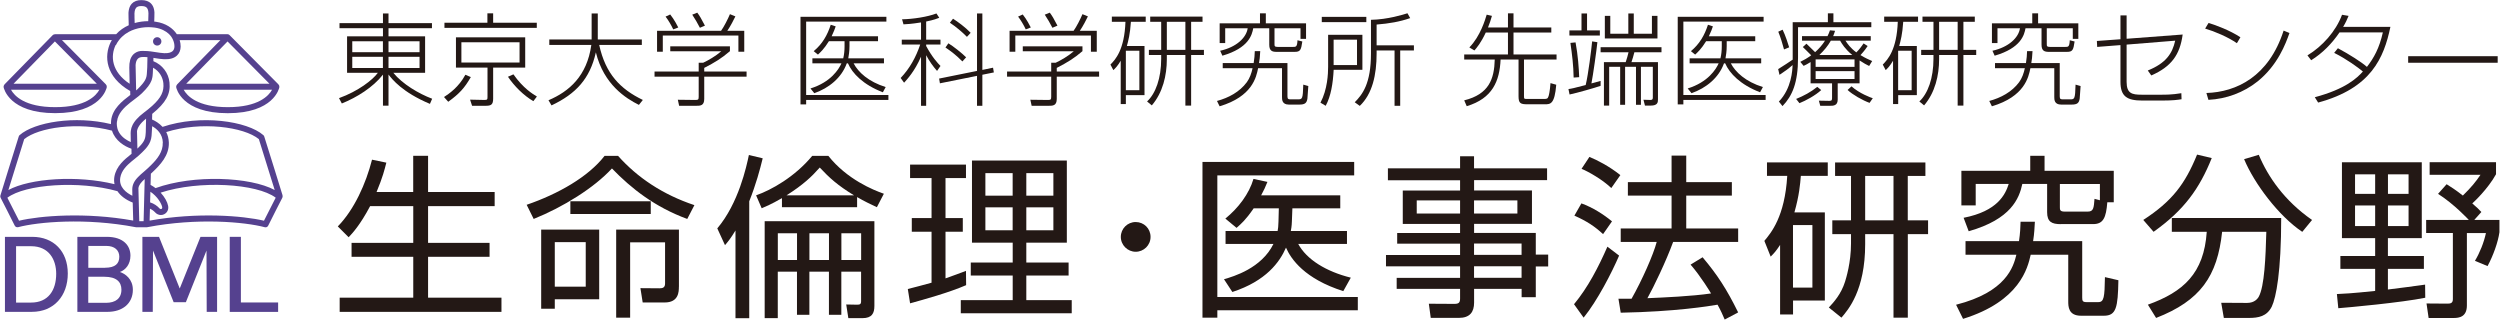 <?xml version="1.0" encoding="UTF-8"?>
<svg id="_レイヤー_1" data-name="レイヤー_1" xmlns="http://www.w3.org/2000/svg" version="1.1" viewBox="0 0 496 64">
  <!-- Generator: Adobe Illustrator 29.1.0, SVG Export Plug-In . SVG Version: 2.1.0 Build 142)  -->
  <defs>
    <style>
      .st0 {
        fill: none;
      }

      .st1 {
        fill: #231815;
      }

      .st2 {
        fill: #55418f;
      }
    </style>
  </defs>
  <rect class="st0" width="496" height="64"/>
  <g>
    <g>
      <path class="st1" d="M85.7,5.59h-8.62v1.62h7.26v7.24h-6.3c1.8,2.22,5.04,4.14,7.7,5.14l-.44,1.02c-5.48-2.3-7.5-4.88-8.22-5.82v6.18h-1.1v-6.16c-2,2.54-5.16,4.5-8.16,5.72l-.56-1.06c3.78-1.36,6.68-3.6,7.7-5.02h-6.1v-7.24h7.12v-1.62h-8.62v-1h8.62v-1.92h1.1v1.92h8.62v1ZM69.89,8.19v2.16h6.08v-2.16h-6.08ZM69.89,11.27v2.22h6.08v-2.22h-6.08ZM83.24,8.19h-6.16v2.16h6.16v-2.16ZM83.24,11.27h-6.16v2.22h6.16v-2.22Z"/>
      <path class="st1" d="M88.09,19.25c1.02-.66,2.94-1.98,4.24-4.42l1.08.46c-1.26,2.22-2.34,3.34-4.48,4.9l-.84-.94ZM106.5,5.53h-18.32v-1.02h8.52v-1.86h1.14v1.86h8.66v1.02ZM104.2,13.41h-6.36v6.16c0,1.24-.44,1.42-1.54,1.42h-2.64l-.4-1.22,2.78.06c.68.02.68-.12.68-.7v-5.72h-6.26v-6h13.74v6ZM103.08,8.39h-11.54v4.02h11.54v-4.02ZM101.86,14.75c1.96,2.78,3.84,3.9,4.66,4.4l-.7.92c-1.94-1.12-3.82-3.02-5.04-4.84l1.08-.48Z"/>
      <path class="st1" d="M117.38,2.67h1.22v5.16h8.74v1.08h-8.46c1.26,5.76,4.18,8.76,8.66,10.92l-.78.98c-2.56-1.28-6.96-4-8.54-10.42-1.18,5.26-3.98,8.24-8.8,10.52l-.6-1.02c4.1-1.74,7.64-4.8,8.5-10.98h-8.34v-1.08h8.4V2.67Z"/>
      <path class="st1" d="M144.82,10.15c-1.66,1.42-2.96,2.22-5.1,3.32v.72h8.4v1.02h-8.4v4.42c0,1.36-.8,1.36-1.64,1.36h-3.34l-.26-1.2,3.34.04c.66,0,.8-.02.8-.6v-4.02h-8.76v-1.02h8.76v-1.74h.88c1.04-.48,2.48-1.32,3.6-2.28h-10.12v-.98h11.84v.96ZM147.66,6.11v4.16h-1.16v-3.22h-15v3.22h-1.14v-4.16h12.7c.58-.8,1.36-2.34,1.76-3.3l1.08.44c-.26.56-.98,1.96-1.6,2.86h3.36ZM133.57,5.83c-.4-.86-.96-1.8-1.52-2.54l.92-.42c.8,1,1.42,2.22,1.6,2.58l-1,.38ZM138.86,5.51c-.38-.76-1.04-1.9-1.52-2.6l1-.4c.46.62.8,1.18,1.52,2.58l-1,.42Z"/>
      <path class="st1" d="M175.86,3.33v.96h-15.92v14.56h16.32v.98h-16.32v.88h-1.12V3.33h17.04ZM175.38,11.57v1h-6.02c.9,1.74,2.94,3.64,6.36,4.7l-.56,1.04c-3.88-1.48-6.08-3.76-6.92-5.74h-.24c-1.04,2.88-3.54,4.9-6.44,5.92l-.76-.94c4.06-1.26,5.62-3.82,6.14-4.98h-5.76v-1h6.12c.18-.74.26-1.56.26-2.36v-1.04h-3.1c-.96,1.56-1.78,2.3-2.18,2.66l-.84-.68c1.72-1.44,2.7-3.14,3.38-5.24l.98.32c-.16.48-.36,1.04-.8,1.96h9.2v.98h-5.66v.96c0,1.04-.14,1.88-.24,2.44h7.08Z"/>
      <path class="st1" d="M185.91,14.07c-.8-.92-1.44-1.78-2.16-3.12v10.04h-1.02v-9.74c-1.26,2.9-2.76,4.5-3.36,5.16l-.68-.94c1.8-1.88,3.06-4.18,3.88-6.64h-3.66v-.96h3.82v-3.42c-1.84.3-2.92.36-3.48.38l-.28-1c2.18-.04,5.06-.48,6.82-1.16l.56.86c-.36.14-1.02.42-2.6.74v3.6h2.84v.96h-2.84v.3c1.2,2.24,2.3,3.4,2.84,3.96l-.68.98ZM197.02,13.43l.16.94-2.28.46v6.16h-1.06v-5.94l-7.36,1.48-.16-.94,7.52-1.52V2.67h1.06v11.2l2.12-.44ZM190.94,12.19c-1.32-1.34-2.4-2.12-3.36-2.76l.58-.84c1,.6,2.72,1.98,3.52,2.78l-.74.82ZM191.84,7.31c-.96-.98-2.18-2-3.38-2.8l.62-.8c1,.64,2.44,1.7,3.5,2.8l-.74.8Z"/>
      <path class="st1" d="M214.76,10.15c-1.66,1.42-2.96,2.22-5.1,3.32v.72h8.4v1.02h-8.4v4.42c0,1.36-.8,1.36-1.64,1.36h-3.34l-.26-1.2,3.34.04c.66,0,.8-.02.8-.6v-4.02h-8.76v-1.02h8.76v-1.74h.88c1.04-.48,2.48-1.32,3.6-2.28h-10.12v-.98h11.84v.96ZM217.6,6.11v4.16h-1.16v-3.22h-15v3.22h-1.14v-4.16h12.7c.58-.8,1.36-2.34,1.76-3.3l1.08.44c-.26.56-.98,1.96-1.6,2.86h3.36ZM203.51,5.83c-.4-.86-.96-1.8-1.52-2.54l.92-.42c.8,1,1.42,2.22,1.6,2.58l-1,.38ZM208.8,5.51c-.38-.76-1.04-1.9-1.52-2.6l1-.4c.46.62.8,1.18,1.52,2.58l-1,.42Z"/>
      <path class="st1" d="M227.07,9.13v9.74h-3.7v1.78h-1.02v-8.6c-.66,1.1-1.02,1.44-1.46,1.86l-.58-1.1c1-1,2.78-2.96,2.98-8.48h-2.7v-1.04h6.72v1.04h-2.94c-.16,2.46-.52,3.78-.8,4.8h3.5ZM226.05,10.07h-2.68v7.82h2.68v-7.82ZM238.58,4.33h-2.26v5.56h2.54v1.02h-2.54v10.04h-1.14v-10.04h-3.68v.82c0,3.22-.8,6.64-2.98,9.18l-.94-.78c1.7-1.58,2.8-4.62,2.8-8.46v-.76h-2.44v-1.02h2.44v-5.56h-2.18v-1.04h10.38v1.04ZM235.18,4.33h-3.68v5.56h3.68v-5.56Z"/>
      <path class="st1" d="M241.45,20.03c2.3-.62,4.48-1.78,5.92-3.72.58-.8.92-1.76,1.14-2.78h-5.92v-1.02h6.14c.14-.84.2-1.64.22-2.36h1.08c-.06,1.14-.12,1.72-.24,2.36h5.64v6.62c0,.54.22.58.6.58h1.46c.88,0,1-.02,1.08-2.92l1,.28c-.02.24-.16,2.4-.18,2.5-.14.88-.5,1.18-1.6,1.18h-2.08c-1.36,0-1.36-1-1.36-1.5v-5.72h-4.74c-.36,1.78-1.14,5.62-7.64,7.56l-.52-1.06ZM251.14,2.65v1.98h7.98v3.08h-1.1v-2.1h-5.16v3.12c0,.38,0,.58.64.58h3c.62,0,.86,0,.92-1.32l.96.24c-.24,1.74-.42,2.06-1.54,2.06h-3.56c-.8,0-1.46-.14-1.46-1.4v-3.28h-3.18c-.24,1.28-.86,3.92-6.12,5.44l-.44-.98c3.26-.72,5.2-2.62,5.46-4.46h-4.46v2.94h-1.1v-3.92h8v-1.98h1.16Z"/>
      <path class="st1" d="M270.3,6.91v6.94h-5.7c-.14,2.7-.54,5.22-1.58,7.14l-1.04-.62c1.4-2.64,1.52-5.76,1.52-7.12v-6.34h6.8ZM271.08,3.35v1.04h-8.84v-1.04h8.84ZM269.23,7.87h-4.64v5.04h4.64v-5.04ZM273.12,10.01v.6c0,4.24-.84,8.02-3.34,10.4l-1-.72c1.52-1.54,3.22-3.66,3.22-9.68V3.93c3.34-.06,6.5-1.06,7.24-1.3l.54.96c-2.06.72-4.16,1.08-6.66,1.28v4.12h7.4v1.02h-2.72v10.98h-1.12v-10.98h-3.56Z"/>
      <path class="st1" d="M299.18,5.45v-2.8h1.1v2.8h7.5v1h-7.5v4.36h8.54v1h-6.46v7.26c0,.54.04.56.58.56h3.3c.64,0,.82,0,1-.56.06-.2.24-.8.38-2.58l1.14.32c-.32,3.88-1.16,3.88-2.26,3.88h-3.44c-1.36,0-1.78-.16-1.78-1.58v-7.3h-3.56c-.2,4.28-1.58,7.7-6.72,9.26l-.5-1.16c4.94-1.22,5.96-4.26,6.06-8.1h-6.06v-1h8.68v-4.36h-4.4c-.94,2.04-1.84,3.1-2.26,3.56l-1-.6c2.2-2.24,3.16-5.58,3.44-6.5l1.04.24c-.24.84-.42,1.4-.78,2.3h3.96Z"/>
      <path class="st1" d="M317.56,16.05v.98c-1.14.4-4.72,1.42-6.16,1.72l-.22-1.08c.58-.08,1.1-.18,3.42-.8.52-2.14,1.12-7,1.28-8.66l1.04.16c-.14,1.48-.88,6.7-1.18,8.18l1.82-.5ZM314.87,2.67v3.36h2.54v1.02h-6.04v-1.02h2.4v-3.36h1.1ZM312.21,15.39c-.04-2.42-.3-4.52-.64-6.88l1.02-.1c.48,2.5.66,5.22.72,6.9l-1.1.08ZM329.64,9.37v1h-5.38c-.24.92-.32,1.18-.58,1.96h5.26v7.4c0,.58-.06,1.22-1.44,1.22h-1.14l-.3-1.16,1.32.04c.54.02.54-.26.54-.52v-6.06h-2.36v7.54h-.98v-7.54h-2.16v7.54h-.98v-7.54h-2.18v7.7h-1.04v-8.62h4.32c.2-.52.46-1.54.56-1.96h-5.54v-1h12.08ZM319.48,3.15v3.54h3.58V2.67h1.08v4.02h3.6v-3.54h1.1v4.48h-10.44V3.15h1.08Z"/>
      <path class="st1" d="M349.9,3.33v.96h-15.92v14.56h16.32v.98h-16.32v.88h-1.12V3.33h17.04ZM349.42,11.57v1h-6.02c.9,1.74,2.94,3.64,6.36,4.7l-.56,1.04c-3.88-1.48-6.08-3.76-6.92-5.74h-.24c-1.04,2.88-3.54,4.9-6.44,5.92l-.76-.94c4.06-1.26,5.62-3.82,6.14-4.98h-5.76v-1h6.12c.18-.74.26-1.56.26-2.36v-1.04h-3.1c-.96,1.56-1.78,2.3-2.18,2.66l-.84-.68c1.72-1.44,2.7-3.14,3.38-5.24l.98.32c-.16.48-.36,1.04-.8,1.96h9.2v.98h-5.66v.96c0,1.04-.14,1.88-.24,2.44h7.08Z"/>
      <path class="st1" d="M355.67,4.41h6.98v-1.76h1.1v1.76h7.52v.98h-14.54v6.04c0,5-1.14,7.6-3.08,9.62l-.72-.9c2.54-2.64,2.68-6.26,2.72-7.24-1.02.88-1.24,1.02-2.6,1.94l-.26-1.14c1.02-.62,2.38-1.54,2.88-1.88v-7.42ZM353.95,9.81c-.3-1.14-.68-2.38-1.14-3.52l.86-.4c.54,1.08,1.12,2.88,1.3,3.5l-1.02.42ZM356.35,19.63c1.48-.6,2.92-1.36,4.2-2.4l.78.64c-1.14,1.06-3.06,2.1-4.32,2.6l-.66-.84ZM368.94,16.53h-4.34v3.22c0,1.24-.88,1.24-1.58,1.24h-1.88l-.28-1.02,2.1.04c.52,0,.52-.22.52-.68v-2.8h-4.26v-4.22c-.56.36-.92.54-1.38.76l-.66-.8c.76-.38,1.38-.72,2.16-1.3-.54-.54-1.4-1.42-1.66-1.64l.72-.66c.26.26.42.4,1.72,1.68.82-.74,1.46-1.48,1.96-2.28h-4.56v-.9h5.06c.22-.44.34-.74.48-1.16l1.02.1c-.18.54-.22.68-.38,1.06h7.46v.9h-5.02c.38.58,1,1.48,2.16,2.32.6-.58,1.14-1.34,1.44-1.78l.8.52c-.2.32-.58.88-1.42,1.8.96.6,1.74.92,2.32,1.18l-.6.98c-.56-.28-1.1-.56-1.9-1.1v4.54ZM367.94,11.79h-7.72v1.48h7.72v-1.48ZM367.94,14.11h-7.72v1.56h7.72v-1.56ZM367.48,10.91c-1.48-1.24-2.04-2.22-2.4-2.84h-1.84c-.62,1.08-1.3,1.9-2.28,2.84h6.52ZM367.34,17.13c1.58,1.42,3.8,2.22,4.22,2.36l-.64.92c-1.42-.52-3.36-1.62-4.36-2.56l.78-.72Z"/>
      <path class="st1" d="M380.3,9.13v9.74h-3.7v1.78h-1.02v-8.6c-.66,1.1-1.02,1.44-1.46,1.86l-.58-1.1c1-1,2.78-2.96,2.98-8.48h-2.7v-1.04h6.72v1.04h-2.94c-.16,2.46-.52,3.78-.8,4.8h3.5ZM379.27,10.07h-2.68v7.82h2.68v-7.82ZM391.8,4.33h-2.26v5.56h2.54v1.02h-2.54v10.04h-1.14v-10.04h-3.68v.82c0,3.22-.8,6.64-2.98,9.18l-.94-.78c1.7-1.58,2.8-4.62,2.8-8.46v-.76h-2.44v-1.02h2.44v-5.56h-2.18v-1.04h10.38v1.04ZM388.4,4.33h-3.68v5.56h3.68v-5.56Z"/>
      <path class="st1" d="M394.67,20.03c2.3-.62,4.48-1.78,5.92-3.72.58-.8.92-1.76,1.14-2.78h-5.92v-1.02h6.14c.14-.84.2-1.64.22-2.36h1.08c-.06,1.14-.12,1.72-.24,2.36h5.64v6.62c0,.54.22.58.6.58h1.46c.88,0,1-.02,1.08-2.92l1,.28c-.02.24-.16,2.4-.18,2.5-.14.88-.5,1.18-1.6,1.18h-2.08c-1.36,0-1.36-1-1.36-1.5v-5.72h-4.74c-.36,1.78-1.14,5.62-7.64,7.56l-.52-1.06ZM404.36,2.65v1.98h7.98v3.08h-1.1v-2.1h-5.16v3.12c0,.38,0,.58.64.58h3c.62,0,.86,0,.92-1.32l.96.24c-.24,1.74-.42,2.06-1.54,2.06h-3.56c-.8,0-1.46-.14-1.46-1.4v-3.28h-3.18c-.24,1.28-.86,3.92-6.12,5.44l-.44-.98c3.26-.72,5.2-2.62,5.46-4.46h-4.46v2.94h-1.1v-3.92h8v-1.98h1.16Z"/>
      <path class="st1" d="M433.04,6.85c-.54,4.04-2.26,6.38-6.22,8.12l-.7-.98c3.62-1.46,4.86-3.36,5.44-5.92l-9.64.78v7.38c0,2.32,1.06,2.56,2.98,2.56h3.96c.54,0,2.06.02,3.92-.3l.04,1.2c-.76.12-1.68.26-3.82.26h-3.98c-3.04,0-4.32-.84-4.32-3.72v-7.28l-4.62.36-.06-1.18,4.68-.34V3.05h1.22v4.64l11.12-.84Z"/>
      <path class="st1" d="M443.8,8.57c-1.76-1.22-4.4-2.34-6.3-2.9l.68-1.12c1.52.46,4.2,1.46,6.32,2.84l-.7,1.18ZM437.75,18.45c5.94-.18,12.38-3.24,15.32-12.38l1.16.48c-.74,2.1-2.32,6.38-6.32,9.6-2.78,2.22-6.2,3.48-9.76,3.66l-.4-1.36Z"/>
      <path class="st1" d="M463.84,9.57c2.28,1.22,4.7,2.76,5.76,3.7,1.38-1.78,2.46-3.72,3.16-6.84h-8.6c-1.5,2.2-3.36,4.12-5.62,5.52l-.74-.96c2.94-1.78,5.64-4.76,6.86-8.06l1.3.22c-.3.72-.58,1.36-1.08,2.18h9.38c-1.3,6.2-3.84,12.18-14.34,15.02l-.66-1.06c6.14-1.64,8.38-3.82,9.54-5.1-.94-.78-3.2-2.46-5.7-3.7l.74-.92Z"/>
      <path class="st1" d="M495.54,11.15v1.3h-17.76v-1.3h17.76Z"/>
    </g>
    <g>
      <path class="st1" d="M81.98,38.09v-7.18h2.95v7.18h13.21v2.81h-13.21v7.28h12.2v2.77h-12.2v8.11h14.56v2.81h-32.1v-2.81h14.6v-8.11h-12.24v-2.77h12.24v-7.28h-8.56c-1.98,3.74-3.5,5.37-4.26,6.17l-2.15-2.15c3.26-3.33,5.58-8.49,6.79-13.24l2.84.59c-.38,1.46-.69,2.81-1.94,5.82h7.28Z"/>
      <path class="st1" d="M104.49,40.63c6.27-2.15,12.24-5.55,15.46-9.71h2.67c3.85,4.33,8.91,7.7,15.15,9.78l-1.42,2.74c-6.41-2.36-11.09-6.03-14.94-10.02-3.54,3.85-9.67,7.66-15.53,10.02l-1.39-2.81ZM118.88,59.38h-8.81v1.87h-2.7v-15.7h11.51v13.83ZM116.21,48.04h-6.14v8.84h6.14v-8.84ZM113.16,42.46v-2.53h15.95v2.53h-15.95ZM134.69,56.89c0,.97-.03,3.12-2.81,3.12h-4.37l-.45-2.84,3.78.03c.69,0,1.11-.17,1.11-.97v-8.15h-6.93v14.94h-2.77v-17.47h12.45v11.34Z"/>
      <path class="st1" d="M148.66,63.13h-2.74v-17.4c-.97,1.6-1.46,2.18-2.08,2.91l-1.53-3.33c4.23-4.99,5.79-12.27,6.27-14.56l2.74.66c-.55,2.25-1.32,5.13-2.67,8.53v23.19ZM150.02,38.75c2.98-1.04,7.66-3.64,11.13-7.83h3.19c3.71,4.68,8.94,6.79,11.02,7.52l-1.39,2.67c-1.39-.66-2.5-1.18-3.92-2.01v2.01h-14.91v-1.8c-2.22,1.28-3.22,1.66-4.02,2.01l-1.11-2.57ZM151.71,43.88h21.77v16.81c0,1.46-.49,2.43-2.36,2.43h-2.81l-.42-2.71,2.08.04c.59,0,.87-.04.87-.69v-5.86h-3.92v8.56h-2.46v-8.56h-3.88v8.56h-2.46v-8.56h-3.81v9.22h-2.6v-19.24ZM158.13,46.28h-3.81v5.3h3.81v-5.3ZM169.43,38.75c-3.19-1.94-4.89-3.47-6.79-5.51-1.59,1.8-3.26,3.4-6.59,5.51h13.38ZM164.47,46.28h-3.88v5.3h3.88v-5.3ZM170.85,46.28h-3.92v5.3h3.92v-5.3Z"/>
      <path class="st1" d="M191.69,56.57c-3.43,1.49-8.35,2.84-11.13,3.61l-.45-2.84c1.21-.28,3.12-.83,4.71-1.25v-10.12h-3.92v-2.7h3.92v-7.94h-4.26v-2.67h11.09v2.67h-4.06v7.94h3.43v2.7h-3.43v9.26c1.7-.59,2.77-1.01,4.06-1.49l.03,2.84ZM211.66,31.85v16.29h-8.04v3.95h8.39v2.57h-8.39v4.89h9.01v2.6h-22.01v-2.6h10.3v-4.89h-8.32v-2.57h8.32v-3.95h-8.08v-16.29h18.82ZM200.91,34.35h-5.41v4.47h5.41v-4.47ZM200.91,41.14h-5.41v4.54h5.41v-4.54ZM208.99,34.35h-5.37v4.47h5.37v-4.47ZM208.99,41.14h-5.37v4.54h5.37v-4.54Z"/>
      <path class="st1" d="M228.27,47c0,1.66-1.35,2.95-2.95,2.95s-2.95-1.32-2.95-2.95,1.32-2.95,2.95-2.95,2.95,1.28,2.95,2.95Z"/>
      <path class="st1" d="M268.67,32.13v2.67h-27.15v24.13h27.87v2.63h-27.87v1.46h-2.95v-30.89h30.09ZM267.24,45.83v2.57h-9.67c1.66,3.09,5.55,5.48,10.43,6.69l-1.49,2.67c-7.66-2.43-10.37-6.34-11.37-8.63-1.25,2.88-3.95,6.62-10.64,8.8l-1.66-2.53c1.91-.55,7.45-2.18,9.81-7h-9.5v-2.57h10.33c.1-.52.14-.9.17-1.87l.07-2.63h-4.99c-1.59,2.32-2.46,3.05-3.4,3.88l-2.22-1.84c2.6-2.11,4.71-4.92,5.58-7.87l2.77.59c-.42,1.04-.69,1.63-1.25,2.67h15.7v2.57h-9.5l-.1,2.63c-.03.94-.14,1.49-.21,1.87h11.13Z"/>
      <path class="st1" d="M306.95,35.74h-14.49v2.05h11.48v6.62h-11.48v1.8h12.24v4.3h2.46v2.36h-2.46v6.1h-2.81v-1.66h-9.43v2.74c0,1.84-.83,3.02-3.02,3.02h-5.58l-.38-2.81,5.06.03c.87,0,1.14-.24,1.14-1.07v-1.91h-12.58v-2.18h12.58v-2.29h-14.7v-2.25h14.7v-2.25h-12.48v-2.11h12.48v-1.8h-11.37v-6.62h11.37v-2.05h-14.32v-2.36h14.32v-2.39h2.77v2.39h14.49v2.36ZM289.68,39.76h-8.6v2.6h8.6v-2.6ZM301.05,39.76h-8.6v2.6h8.6v-2.6ZM301.88,48.32h-9.43v2.25h9.43v-2.25ZM301.88,52.83h-9.43v2.29h9.43v-2.29Z"/>
      <path class="st1" d="M312.29,60.35c2.77-3.33,4.85-7.38,6.62-11.41l2.32,1.77c-1.42,3.33-4.33,8.98-7.04,12.31l-1.91-2.67ZM318.05,46.45c-1.66-1.53-3.15-2.53-5.69-3.67l1.39-2.43c2.22.8,4.4,2.18,6.07,3.57l-1.77,2.53ZM319.67,37.3c-1.7-1.63-4.4-3.19-5.89-3.81l1.56-2.36c1.66.69,3.95,1.87,6.14,3.61l-1.8,2.57ZM337.81,51.06c2.95,3.5,4.78,6.34,7.04,10.92l-2.67,1.42c-.42-.97-.73-1.7-1.42-2.95-1.63.28-8.35,1.39-19.21,1.59l-.45-2.77h2.6c2.08-3.67,4.33-8.74,4.99-11.27h-7.14v-2.67h10.09v-6.52h-8.67v-2.67h8.67v-5.27h2.91v5.27h9.05v2.67h-9.05v6.52h10.3v2.67h-12.9c-1.39,3.81-3.88,8.98-5.1,11.16,3.33-.14,8.77-.38,12.62-.94,0-.04-2.08-3.47-4.06-5.72l2.39-1.46Z"/>
      <path class="st1" d="M362.05,42.15v17.47h-6.31v2.77h-2.57v-13.8c-.83,1.28-1.28,1.73-1.87,2.32l-1.25-3.12c1.32-1.59,4.06-4.78,4.54-12.9h-4.02v-2.67h12.06v2.67h-5.34c-.14,1.63-.31,3.85-1.28,7.25h6.03ZM359.58,44.65h-3.85v12.41h3.85v-12.41ZM378.51,43.71h4.02v2.74h-4.02v16.57h-2.84v-16.57h-5.62v2.01c0,9.12-3.36,13-4.71,14.56l-2.5-2.01c.97-1.04,2.43-2.63,3.22-5.13.21-.69,1.18-3.78,1.18-7.56v-1.87h-3.71v-2.74h3.71v-8.81h-3.16v-2.67h17.92v2.67h-3.5v8.81ZM375.67,34.9h-5.62v8.81h5.62v-8.81Z"/>
      <path class="st1" d="M388.09,60.46c9.95-2.53,11.37-7.52,11.96-9.92h-10.09v-2.7h10.61c.24-1.63.28-2.77.31-3.85h2.84c-.07,1.18-.1,2.25-.35,3.85h9.74v11.16c0,.69.07.94.87.94h2.32c1.14,0,1.25-.97,1.32-4.96l2.67.62c-.1,5.41-.42,7.04-2.88,7.04h-4.54c-2.53,0-2.53-1.87-2.53-2.88v-9.22h-7.45c-.59,2.6-2.15,9.22-13.42,12.72l-1.39-2.81ZM408.85,44.47c-1.77,0-2.7-.45-2.7-2.36v-5.62h-4.92c-.62,2.88-2.22,7-10.64,9.39l-1.01-2.67c6.76-1.32,8.29-4.64,8.95-6.72h-6.55v4.26h-2.84v-6.86h13.66v-2.98h2.84v2.98h13.73v6.24h-1.28c-.24,3.08-.8,4.33-2.81,4.33h-6.41ZM416.62,39.72v-3.22h-7.94v4.61c0,.49,0,.87.94.87h4.61c1.14,0,1.18-.76,1.32-2.53l1.07.28Z"/>
      <path class="st1" d="M425.22,43.64c5.72-3.71,8.29-7.11,10.68-12.97l2.91.69c-2.43,6.03-5.44,10.3-11.54,14.63l-2.05-2.36ZM441.21,63.09l-.52-3.02,5.13.03c1.53,0,2.11-.9,2.29-1.18,1.18-2.08,1.39-7.97,1.53-12.93h-8.77c-.94,8.81-4.3,13.66-13.1,17.09l-1.63-2.63c7.04-2.53,11.13-6.21,11.68-14.46h-6.93v-2.74h21.7c0,10.68-1.01,15.77-1.87,17.58-.97,1.94-2.63,2.25-4.58,2.25h-4.92ZM448.14,30.71c1.84,4.4,5.1,9.12,10.57,12.93l-1.94,2.36c-4.65-3.12-9.5-9.53-11.54-14.42l2.91-.87Z"/>
      <path class="st1" d="M481.18,59.07c-4.75.97-15.39,1.94-17.26,2.08l-.28-2.81c1.35-.07,2.67-.1,7.59-.62v-4.37h-6.9v-2.56h6.9v-3.54h-6.59v-15.05h15.84v15.05h-6.72v3.54h7.14v2.56h-7.14v4.09c1.18-.14,6.31-.8,7.38-.97l.03,2.6ZM471.23,34.59h-3.99v3.88h3.99v-3.88ZM471.23,40.76h-3.99v4.09h3.99v-4.09ZM477.86,34.59h-4.09v3.88h4.09v-3.88ZM477.86,40.76h-4.09v4.09h4.09v-4.09ZM490.93,43.64h4.96v2.43c-.28,1.98-1.25,4.68-2.36,6.72l-2.5-1.04c.97-1.63,1.77-3.61,2.18-5.51h-3.78v14.35c0,2.29-1.53,2.5-2.63,2.5h-4.96l-.42-2.88,4.09.03c.59,0,1.14-.03,1.14-.87v-13.14h-5.3v-2.6h8.46c-.1-.1-2.88-3.12-6.1-5.17l1.7-1.91c.83.52,1.73,1.08,3.22,2.25,1.73-1.7,2.57-2.74,3.5-4.12h-10.09v-2.5h13.17v2.39c-1.63,2.95-4.4,5.51-4.71,5.79.9.76,1.35,1.21,1.8,1.7l-1.39,1.56Z"/>
    </g>
  </g>
  <g>
    <g>
      <path class="st2" d="M.98,46.99h5.43c4.21,0,7.04,2.85,7.04,7.28s-2.76,7.6-7.12,7.6H.98v-14.88ZM3.19,60.03h2.99c3.38,0,4.97-2.43,4.97-5.71,0-2.84-1.46-5.47-4.96-5.47h-3v11.18Z"/>
      <path class="st2" d="M15.34,46.99h5.86c3.23,0,4.68,1.7,4.68,3.73,0,1.72-.97,2.84-2.09,3.24,1.03.34,2.57,1.39,2.57,3.53,0,2.76-2.11,4.38-5,4.38h-6.01v-14.88ZM20.83,53.12c2.04,0,2.84-.82,2.84-2.19,0-1.27-.92-2.14-2.57-2.14h-3.58v4.34h3.32ZM17.51,60.08h3.53c1.84,0,3.05-.85,3.05-2.61,0-1.54-.99-2.56-3.36-2.56h-3.22v5.17Z"/>
      <polygon class="st2" points="30.36 49.71 30.31 61.88 28.25 61.88 28.25 46.99 31.55 46.99 35.66 57.24 39.78 46.99 43.07 46.99 43.07 61.88 41.01 61.88 40.97 49.71 36.88 59.95 34.45 59.95 30.36 49.71"/>
      <polygon class="st2" points="55.18 60.01 47.79 60.01 47.79 46.99 45.58 46.99 45.58 61.88 55.18 61.88 55.18 60.01"/>
    </g>
    <g>
      <path class="st2" d="M56.07,38.78c-.03-.09-2.75-8.92-3.64-11.69-.03-.1-.09-.19-.17-.27-3.19-2.81-12.47-4.17-20.01-1.65-.67-.74-1.48-1.2-2.08-1.46,0-.38.02-.75.03-1.12,2.74-2.23,3.66-3.94,3.43-6.21-.19-1.91-1.43-3.53-3.2-4.24,0-.04,0-.07,0-.11,0-.19,0-.37.01-.55.12.02.24.04.35.06.56.09,1.13.18,1.76.21,1.13.05,1.98-.19,2.56-.73.47-.44.72-1.05.73-1.77,0-.42-.06-.86-.19-1.29h8.08l-8.58,8.78c-.06.06-.1.13-.13.2-.06.12-.08.26-.06.39.04.21,1.12,5.13,10.23,5.13s10.19-4.92,10.23-5.13c.03-.17-.01-.36-.12-.49,0,0,0,0,0,0-.03-.05-.06-.09-.09-.13l-9.66-9.74s0,0,0,0c-.11-.12-.26-.19-.44-.19h-10.03c-.79-1.19-2.18-2.17-4.15-2.46-.11-.02-.22-.03-.33-.04.01-.58.02-.93.03-1,.09-1.16-.12-1.99-.63-2.54-.44-.48-1.1-.72-1.96-.72h0c-.82,0-1.46.24-1.89.71-.52.56-.74,1.43-.65,2.65,0,.09.02.68.04,1.63-.93.41-1.78.99-2.49,1.77h-12.02s-.1,0-.14.02c0,0-.01,0-.02,0h0c-.16,0-.31.07-.42.18L.91,16.73c-.06.06-.1.13-.13.2-.06.12-.08.26-.06.39.04.21,1.12,5.13,10.23,5.13s10.19-4.92,10.23-5.13c.03-.17-.01-.36-.12-.49,0,0,0,0,0,0-.03-.05-.06-.09-.09-.13L12.29,7.95h9.9c-.09.15-.18.3-.25.46-1.31,2.7-1.05,6.82,3.89,9.65,0,.26.01.52.02.78-1.62,1.23-3.56,2.75-3.81,5.12-.02.23-.03.45-.03.66-7.13-1.74-15.19-.39-18.12,2.19-.08.07-.14.16-.17.27C2.83,29.85.11,38.69.08,38.78c-.05.15-.03.31.04.45.02.05,2.43,4.72,2.79,5.51.12.26.41.4.69.33,3.94-1.04,13.39-1.9,23.3,0,.05.01.09.02.14.02h2.01s.02,0,.02,0c0,0,0,0,.01,0,.04,0,.08,0,.11-.01,9.93-1.91,19.4-1.05,23.34,0,.28.08.57-.06.69-.33.36-.79,2.77-5.46,2.79-5.51.07-.14.09-.3.04-.45ZM45.21,21.26c-6.07,0-8.11-2.26-8.77-3.46h17.54c-.66,1.2-2.71,3.46-8.77,3.46ZM45.14,8.22l8.32,8.39h-16.51l8.2-8.39ZM10.95,21.26c-6.07,0-8.11-2.26-8.77-3.46h17.54c-.66,1.2-2.71,3.46-8.77,3.46ZM19.2,16.61H2.69l8.2-8.39,8.32,8.39ZM51.36,27.61c.7,2.2,2.35,7.53,3.14,10.09-4.83-2.61-16.08-3.11-23.64-.38-.31-.23-.64-.45-.99-.64.02-.73.04-1.47.06-2.22.07-.06.13-.12.2-.18,1.67-1.56,3.45-3.43,3.37-6-.03-.82-.23-1.5-.52-2.08,6.93-2.18,15.42-1.03,18.39,1.41ZM29.83,38.03c1.42.95,2.22,2.38,2.35,3.06.04.23-.07.33-.14.36-.05.02-.22.09-.39-.1-.42-.48-1.11-.97-1.87-1.2.02-.69.04-1.39.06-2.11ZM32.29,28.31c.06,1.78-1.04,3.19-2.34,4.47-.21.21-.43.42-.66.63-.19.17-.38.34-.56.5h0c-.08.07-.16.14-.24.21-.38.32-.76.65-1.1,1.01h0s0,0,0,0c-.07.07-.14.15-.21.22,0,0,0,0-.01.01-.34.39-.62.81-.78,1.29,0,0,0,0,0,0-.03.09-.06.19-.08.28,0,0,0,0,0,.01-.05.21-.07.43-.07.67,0,.41.01.85.02,1.23-1.19-.58-2.71-1.7-2.4-3.59.23-1.4,1.27-2.42,2.27-3.25h0c.19-.16.38-.31.56-.45.3-.24.58-.46.82-.68.51-.47.96-.89,1.34-1.32h0s0,0,0,0c.06-.07.11-.13.17-.2.05-.07.11-.13.16-.2.05-.06.09-.12.13-.18.08-.12.16-.23.23-.35.03-.05.06-.1.08-.15.06-.11.11-.22.16-.33.01-.03.03-.06.04-.1.06-.15.1-.3.14-.45.01-.04.02-.08.03-.13.04-.17.07-.33.08-.51.06-.66.1-1.37.12-1.91.92.51,2.06,1.5,2.12,3.27ZM28.92,26.26c-.01.2-.03.4-.05.59-.08.94-.51,1.58-1.61,2.64-.03-1.16-.05-2.32-.08-3.48.1-.6.48-1.41,1.8-2.47-.02.9-.04,1.81-.06,2.72ZM29.24,12.01c0,.45-.02.91-.03,1.39-.01.3-.04.67-.07,1.14-.06.97-.27,1.59-1.82,3.12-.09.09-.2.18-.31.28-.04-1.77-.07-3.46-.11-5.04.04-.57.19-.99.44-1.24.22-.23.53-.34.96-.35.34,0,.65,0,.95.03,0,.22,0,.44-.01.67ZM26.69,3.28c-.06-.86.05-1.44.33-1.75.21-.22.54-.33,1.02-.33h0c.52,0,.88.11,1.09.34.27.29.37.84.31,1.64,0,.07-.02.41-.03,1.02-.89,0-1.81.12-2.69.37-.02-.78-.03-1.21-.04-1.29ZM23,8.94c.17-.36.38-.68.61-.98h0c.35-.46.77-.86,1.22-1.19h0c.24-.17.48-.32.74-.46h0c.38-.2.77-.37,1.18-.5.85-.28,1.75-.41,2.63-.42h0s.03,0,.05,0c.2,0,.39,0,.58.02.19.01.37.03.55.05h0c.06,0,.12.01.18.02,1.21.18,2.14.66,2.79,1.28.09.09.18.18.26.28,0,0,0,0,0,0,.08.09.15.19.22.28,0,0,0,0,0,.01.07.1.13.19.18.29,0,0,0,0,0,.01.06.1.11.2.15.31h0c.18.42.27.85.27,1.27,0,.4-.13.71-.36.93-.33.3-.91.45-1.69.41-.56-.03-1.08-.11-1.63-.2-.35-.06-.71-.11-1.08-.16,0,0,0,0-.01,0-.2-.02-.4-.04-.61-.06,0,0,0,0,0,0h0c-.31-.02-.64-.03-.99-.03-.56,0-1.04.14-1.43.41h0s0,0,0,0c-.06.04-.13.09-.19.14,0,0,0,0,0,0-.06.05-.12.11-.18.16-.06.07-.12.14-.18.21-.02.03-.04.06-.06.09-.03.05-.06.09-.09.14-.02.04-.05.08-.07.12-.02.04-.04.08-.06.12-.02.05-.05.1-.07.16-.01.03-.02.07-.04.1-.02.06-.05.13-.06.2,0,0,0,.01,0,.02-.12.42-.17.9-.16,1.44.02,1.13.05,2.36.07,3.21-3.61-2.38-3.84-5.49-2.77-7.7ZM23.22,24.09c.16-1.57,1.4-2.77,2.65-3.76h0c.28-.22.57-.44.84-.64.54-.41,1.06-.8,1.44-1.18,1.07-1.05,1.61-1.78,1.89-2.49,0,0,0,0,0,0,.04-.11.08-.22.11-.33,0,0,0-.02,0-.03.03-.1.06-.21.08-.32,0,0,0,0,0,0,.02-.11.04-.21.05-.32,0-.02,0-.04,0-.07.01-.11.02-.22.03-.33,0-.12.02-.24.02-.35,0-.02,0-.05,0-.07,0-.08,0-.16.01-.24.01-.19.02-.36.03-.5,0,0,0,0,0,0h0s0-.01,0-.02c1.33.71,1.93,1.99,2.04,3.06.16,1.62-.42,2.88-2.21,4.5-.25.22-.51.45-.81.69-.05.04-.09.08-.14.11-.09.07-.18.14-.27.21h0c-.15.11-.3.23-.45.35-.57.43-1.05.86-1.43,1.29h0s0,0,0,0c-.08.09-.16.18-.23.27,0,.01-.02.02-.02.03-.06.08-.12.16-.18.24,0,.01-.02.03-.03.04-.06.08-.11.16-.16.25,0,.01-.01.02-.02.03-.05.09-.1.18-.15.27,0,0,0,0,0,0-.19.38-.31.77-.36,1.17,0,0,0,0,0,0h0c-.02.15-.03.3-.03.45,0,.38.02,1.17.03,1.79-.69-.3-1.67-.86-2.27-1.82h0c-.06-.1-.12-.2-.17-.31,0,0,0,0,0,0-.05-.1-.1-.21-.14-.32,0,0,0-.01,0-.02-.04-.11-.07-.22-.1-.33,0-.01,0-.02,0-.03-.03-.13-.05-.26-.07-.39-.03-.27-.04-.56,0-.87ZM4.8,27.61c2.83-2.33,10.68-3.48,17.42-1.69.62,2,2.51,3.14,3.86,3.59,0,.34.02.67.02,1.01-.05.04-.1.08-.15.12-1.23.98-2.9,2.32-3.26,4.44-.08.51-.07,1,.03,1.46-7.35-1.81-16.76-1.17-21.06,1.16.79-2.56,2.44-7.89,3.14-10.09ZM3.78,43.79c-.54-1.09-1.76-3.47-2.32-4.56,3.56-2.68,14.2-3.45,21.84-1.3.62.93,1.65,1.71,3.03,2.26.03,1.25.07,2.44.1,3.57-9.48-1.7-18.46-.96-22.65.03ZM27.63,43.89c-.06-1.99-.11-4.2-.17-6.54.08-.65.53-1.18,1.25-1.83-.08,3.01-.15,5.87-.22,8.36h-.85ZM52.38,43.79c-4.2-.99-13.21-1.73-22.7-.02.02-.76.04-1.55.07-2.37.4.18.77.45,1.01.72.31.35.73.54,1.16.54.22,0,.44-.05.64-.15.61-.3.93-.94.8-1.65-.14-.77-.67-1.75-1.49-2.64,7.68-2.51,19.11-1.8,22.83,1-.56,1.08-1.78,3.46-2.32,4.56Z"/>
      <path class="st2" d="M31.19,9.04c.46,0,.83-.37.83-.83s-.37-.83-.83-.83c-.46,0-.83.37-.83.83,0,.46.37.83.83.83Z"/>
    </g>
  </g>
</svg>